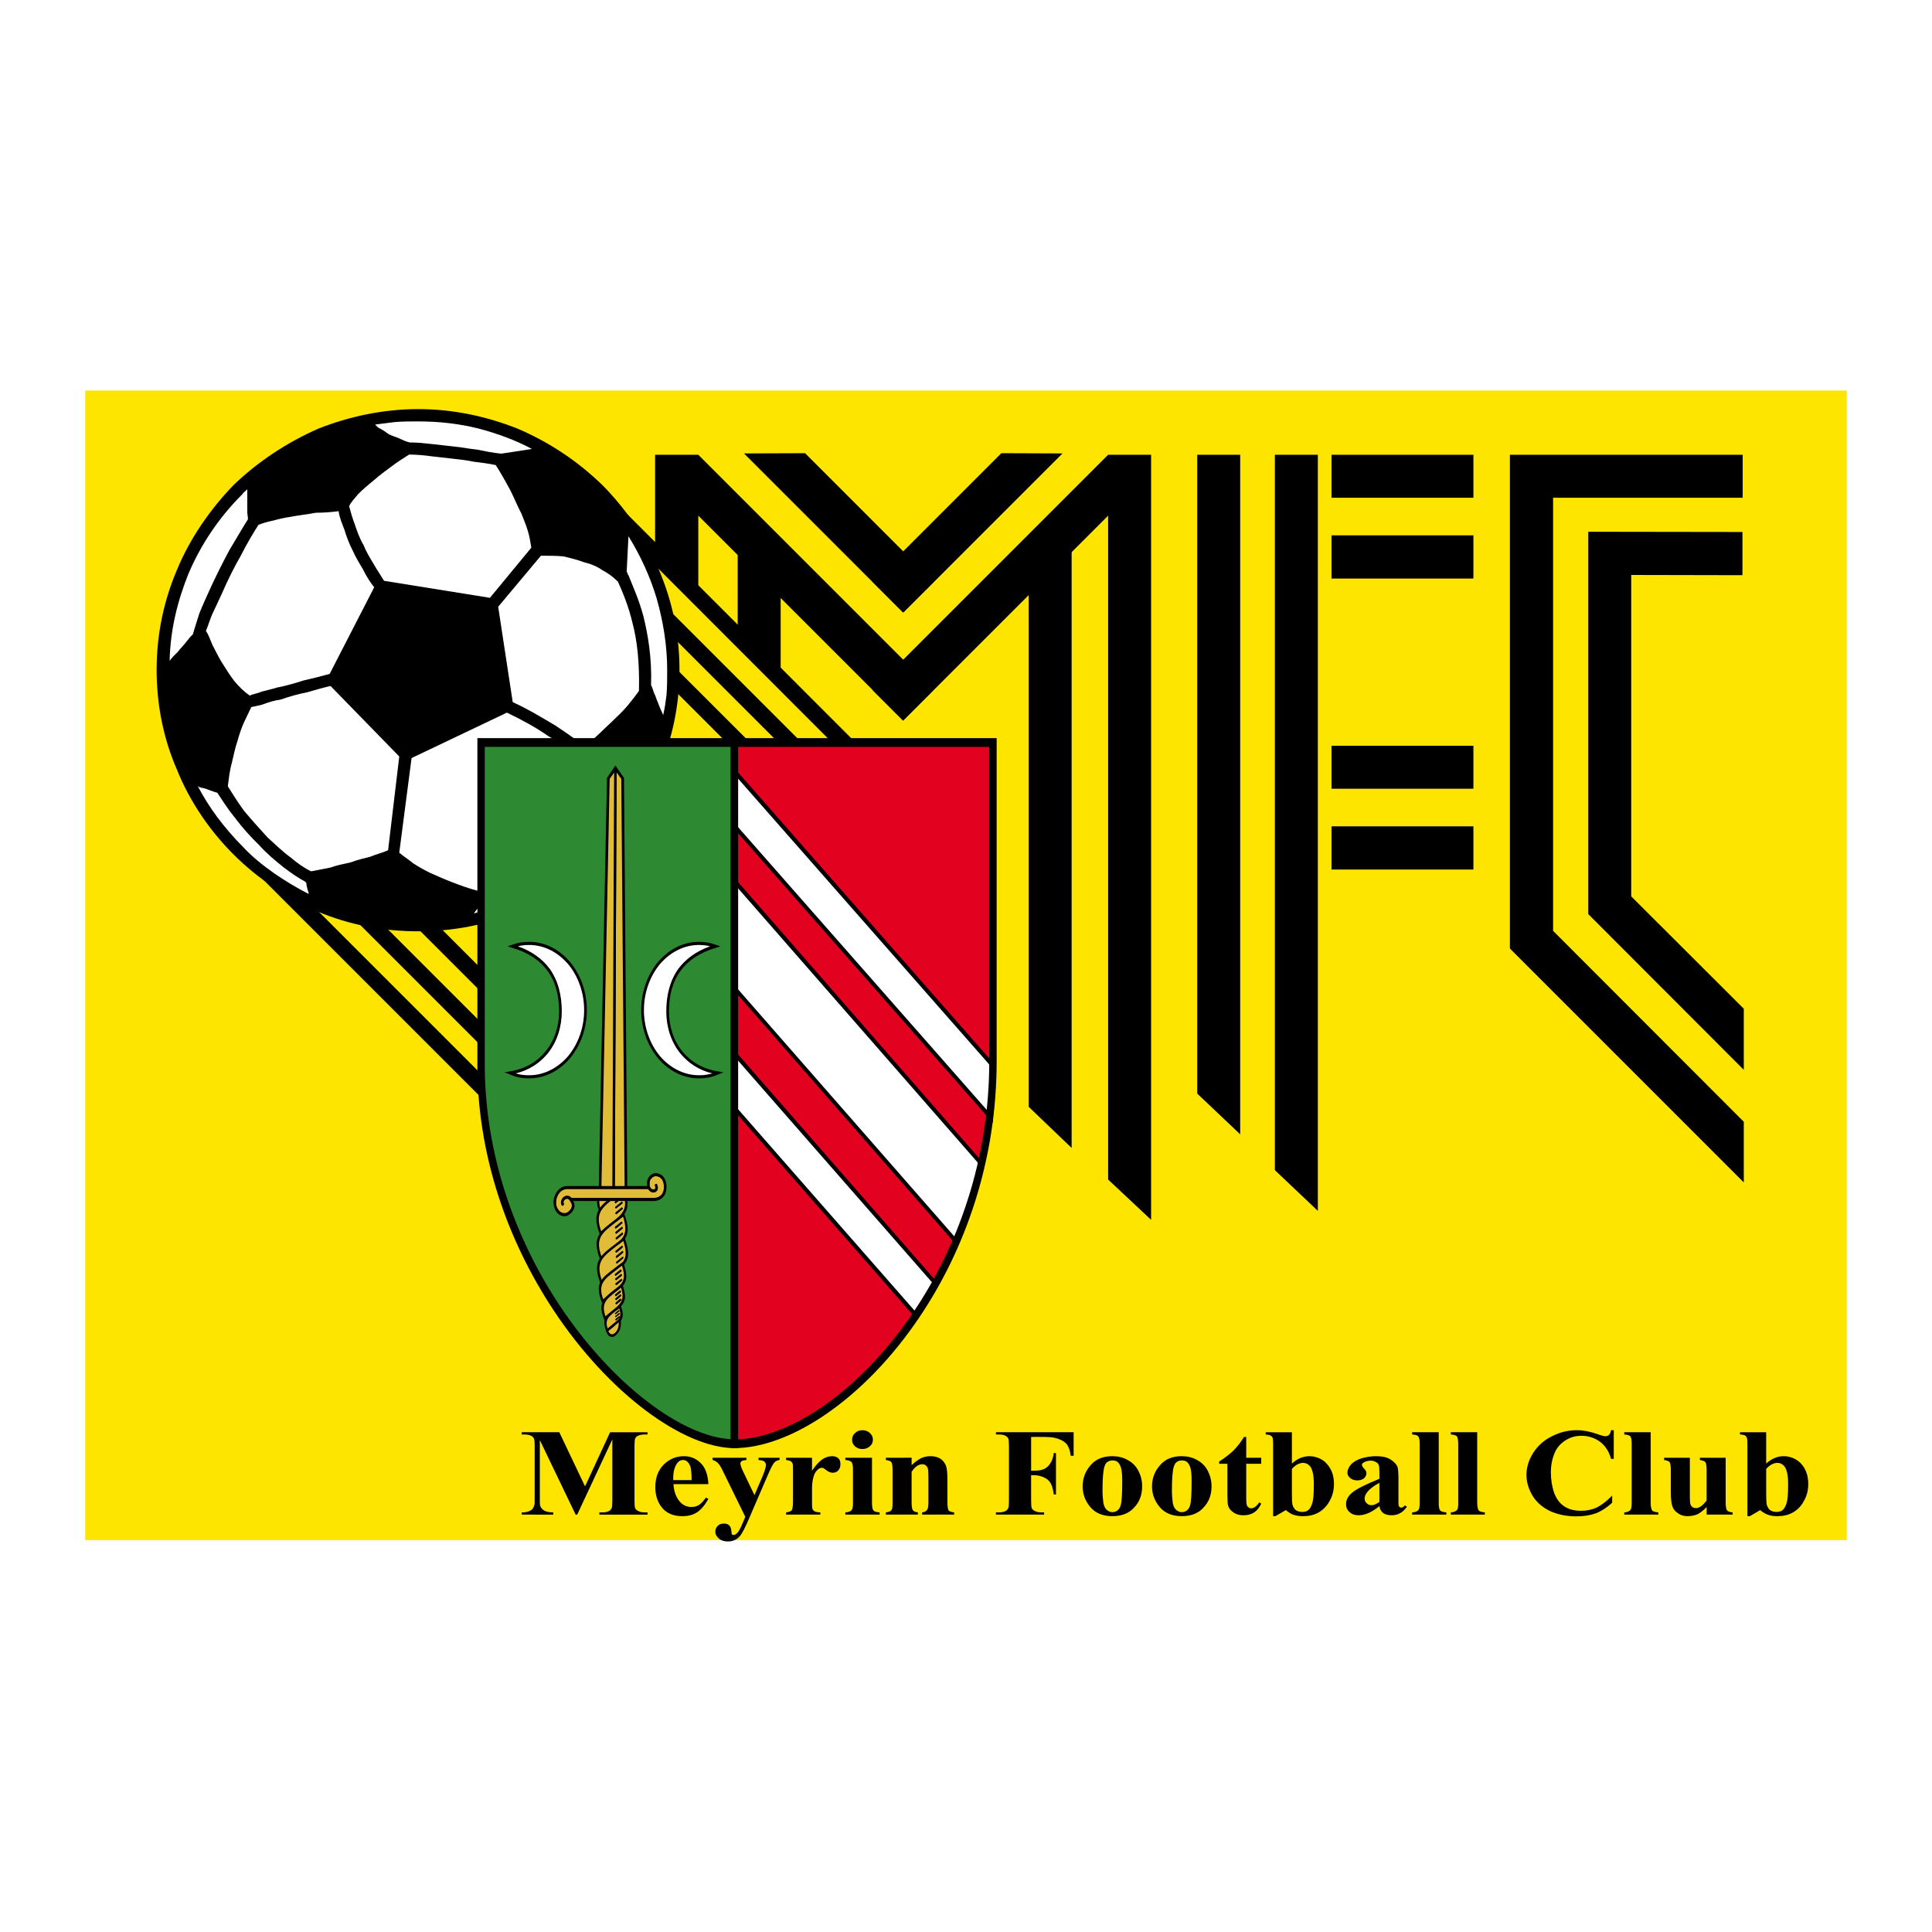 <?xml version="1.0" encoding="utf-8"?>
<!-- Generator: Adobe Illustrator 12.0.0, SVG Export Plug-In . SVG Version: 6.00 Build 51448)  -->
<!DOCTYPE svg PUBLIC "-//W3C//DTD SVG 1.1//EN" "http://www.w3.org/Graphics/SVG/1.1/DTD/svg11.dtd">
<svg  version="1.1" id="Calque_1" xmlns:x="http://ns.adobe.com/Extensibility/1.0/" xmlns:i="http://ns.adobe.com/AdobeIllustrator/10.0/" xmlns:graph="http://ns.adobe.com/Graphs/1.0/"
	 xmlns="http://www.w3.org/2000/svg" xmlns:xlink="http://www.w3.org/1999/xlink" xmlns:a="http://ns.adobe.com/AdobeSVGViewerExtensions/3.0/"
	 width="192.756" height="192.755" viewBox="0 0 192.756 192.755"
	 style="overflow:visible;enable-background:new 0 0 192.756 192.755;" xml:space="preserve">
<g>
	<polygon style="fill-rule:evenodd;clip-rule:evenodd;fill:#FFFFFF;" points="0,0 192.756,0 192.756,192.755 0,192.755 0,0 	"/>
	<polygon style="fill-rule:evenodd;clip-rule:evenodd;fill:#FDE500;" points="8.503,38.964 184.252,38.964 184.252,153.657 
		8.503,153.657 8.503,38.964 	"/>
	<polygon style="fill-rule:evenodd;clip-rule:evenodd;" points="25.587,87.088 26.704,85.86 50.197,109.353 49.08,110.581 
		25.587,87.088 	"/>
	<polygon style="fill-rule:evenodd;clip-rule:evenodd;" points="26.391,82.733 27.507,81.527 51.001,105.021 49.884,106.226 
		26.391,82.733 	"/>
	<polygon style="fill-rule:evenodd;clip-rule:evenodd;" points="27.083,78.043 28.2,76.838 51.693,100.331 50.576,101.536 
		27.083,78.043 	"/>
	<polygon style="fill-rule:evenodd;clip-rule:evenodd;" points="59.375,60.96 60.491,59.754 83.984,83.225 82.868,84.453 
		59.375,60.96 	"/>
	<polygon style="fill-rule:evenodd;clip-rule:evenodd;" points="60.178,56.605 61.295,55.399 84.788,78.892 83.671,80.098 
		60.178,56.605 	"/>
	<path style="fill-rule:evenodd;clip-rule:evenodd;" d="M41.71,40.817c3.55,0,6.855,0.737,9.916,1.943
		c3.238,1.384,6.074,3.305,8.485,5.65c2.412,2.434,4.354,5.337,5.65,8.486c1.295,3.059,2.032,6.387,2.032,9.938
		s-0.737,6.945-2.032,9.915c-1.295,3.238-3.238,6.141-5.65,8.486c-2.412,2.434-5.247,4.355-8.485,5.739
		c-3.06,1.295-6.365,1.943-9.916,1.943c-3.483,0-6.877-0.648-9.938-1.943c-3.149-1.384-6.051-3.305-8.486-5.739
		c-2.344-2.345-4.354-5.248-5.649-8.486c-1.295-2.97-2.01-6.364-2.01-9.915s0.715-6.878,2.01-9.938
		c1.295-3.148,3.306-6.052,5.649-8.486c2.435-2.345,5.337-4.266,8.486-5.65C34.833,41.554,38.227,40.817,41.71,40.817L41.71,40.817z
		"/>
	<path style="fill-rule:evenodd;clip-rule:evenodd;fill:#FFFFFF;" d="M33.783,51c-0.647,0.089-1.452,0.156-2.256,0.156
		c-0.804,0.156-1.696,0.245-2.5,0.402c-0.648,0.089-1.295,0.246-1.854,0.401c-0.492,0.09-0.983,0.246-1.384,0.403
		c-0.47,0.737-1.117,1.787-1.765,3.082c-0.647,1.116-1.295,2.412-1.854,3.707c-0.335,0.737-0.647,1.385-0.982,2.099
		c-0.245,0.558-0.402,1.139-0.647,1.697c0.245,0.335,0.402,0.804,0.647,1.384c0.246,0.47,0.559,1.117,0.893,1.676
		c0.402,0.647,0.804,1.294,1.296,1.943c0.491,0.581,0.959,1.049,1.541,1.451c0.312-0.156,0.804-0.223,1.206-0.402
		c0.558-0.156,1.05-0.246,1.519-0.402c0.826-0.156,1.697-0.402,2.68-0.715c0.804-0.179,1.697-0.402,2.568-0.647l4.444-8.642
		c-0.403-0.491-0.804-1.139-1.117-1.787c-0.335-0.558-0.737-1.206-1.049-1.92c-0.335-0.647-0.582-1.295-0.804-2.032
		C34.118,52.206,33.873,51.647,33.783,51L33.783,51z"/>
	<path style="fill-rule:evenodd;clip-rule:evenodd;fill:#FFFFFF;" d="M31.036,86.932c0.737-0.156,1.385-0.246,2.033-0.402
		c0.647-0.246,1.295-0.335,1.92-0.491c0.647-0.246,1.295-0.402,1.942-0.559c0.581-0.246,1.229-0.402,1.788-0.647l1.116-9.357
		l-6.856-7.034c-0.715,0.156-1.541,0.402-2.412,0.647c-0.827,0.156-1.697,0.402-2.59,0.715c-0.647,0.089-1.139,0.246-1.608,0.424
		c-0.401,0.157-0.893,0.224-1.295,0.313c-0.246,0.491-0.491,1.049-0.737,1.541c-0.246,0.558-0.468,1.206-0.647,1.854
		c-0.246,0.714-0.403,1.541-0.559,2.166c-0.246,0.893-0.312,1.697-0.402,2.345c0.402,0.647,0.96,1.541,1.607,2.434
		c0.737,0.893,1.541,1.764,2.345,2.657c0.804,0.737,1.542,1.452,2.345,2.032C29.674,86.128,30.389,86.619,31.036,86.932
		L31.036,86.932z"/>
	<path style="fill-rule:evenodd;clip-rule:evenodd;fill:#FFFFFF;" d="M56.874,83.292l0.982-7.816c-0.089,0,0,0.067-0.089,0
		c-0.804-0.581-1.765-1.295-3.06-2.032c-1.139-0.804-2.59-1.607-4.131-2.345l-9.513,4.533l-1.229,9.446
		c0.491,0.402,0.982,0.714,1.384,1.05c0.491,0.312,1.049,0.647,1.697,0.96c0.559,0.246,1.295,0.581,2.1,0.893
		c0.804,0.312,1.697,0.648,2.657,0.894c0.335-0.089,0.558-0.246,0.893-0.402c0.09,0,0,0,0.09,0c1.272-0.648,2.658-1.296,4.108-2.189
		C54.127,85.48,55.601,84.52,56.874,83.292L56.874,83.292z"/>
	<path style="fill-rule:evenodd;clip-rule:evenodd;fill:#FFFFFF;" d="M53.01,54.641c-0.089-0.491-0.156-1.05-0.335-1.63
		c-0.157-0.559-0.402-1.117-0.648-1.764c-0.401-0.737-0.714-1.541-1.116-2.345c-0.492-0.894-0.983-1.787-1.451-2.501
		c-0.737-0.157-1.452-0.246-2.189-0.335c-0.715-0.156-1.452-0.223-2.188-0.312c-0.715-0.089-1.452-0.156-2.167-0.246
		c-0.647-0.089-1.384-0.156-2.099-0.156c-0.491,0.312-1.139,0.714-1.786,1.206c-0.559,0.402-1.207,0.894-1.764,1.385
		c-0.581,0.469-1.05,0.871-1.541,1.362c-0.313,0.402-0.737,0.804-0.893,1.206c0.156,0.58,0.335,1.206,0.58,1.854
		c0.223,0.647,0.469,1.385,0.871,2.032c0.246,0.648,0.647,1.295,0.983,1.854c0.312,0.558,0.714,1.139,1.049,1.697l10.563,1.697
		L53.01,54.641L53.01,54.641z"/>
	<path style="fill-rule:evenodd;clip-rule:evenodd;fill:#FFFFFF;" d="M61.652,58.035c-0.491-0.491-1.05-0.893-1.541-1.139
		c-0.559-0.402-1.205-0.647-1.854-0.804c-0.647-0.246-1.295-0.402-2.032-0.581c-0.715-0.067-1.519-0.067-2.256-0.067l-4.265,5.092
		l1.451,9.513c1.608,0.737,3.06,1.63,4.266,2.344c1.228,0.804,2.188,1.542,2.992,2.033c0.492-0.425,0.96-0.827,1.451-1.295
		c0.491-0.492,1.05-0.983,1.608-1.542c0.424-0.401,0.827-0.803,1.228-1.294c0.403-0.491,0.715-0.894,1.05-1.362
		c0.066-2.836-0.179-5.024-0.647-6.789C62.702,60.447,62.122,59.084,61.652,58.035L61.652,58.035z"/>
	<polygon style="fill-rule:evenodd;clip-rule:evenodd;" points="60.871,51.916 61.988,50.71 85.48,74.203 84.341,75.409 
		60.871,51.916 	"/>
	<path style="fill-rule:evenodd;clip-rule:evenodd;fill:#FFFFFF;" d="M66.164,71.344c0.156-0.647,0.246-1.295,0.334-2.01
		c0.067-0.804,0.067-1.63,0.067-2.501c0-2.434-0.401-4.846-1.049-7.124c-0.647-2.166-1.608-4.265-2.814-6.208l-0.179,3.55
		c0.09,0.09,0,0,0.09,0.157c0,0.089,0,0.089,0.089,0.179c0.403,1.049,1.05,2.412,1.519,4.198c0.402,1.698,0.827,3.953,0.737,6.767
		c0.09,0.179,0.157,0.334,0.246,0.647c0.067,0.246,0.245,0.491,0.312,0.804c0.157,0.334,0.246,0.647,0.402,0.982
		C66.007,70.942,66.097,71.188,66.164,71.344L66.164,71.344z"/>
	<path style="fill-rule:evenodd;clip-rule:evenodd;fill:#FFFFFF;" d="M47.271,91.13c2.256-0.558,4.355-1.362,6.297-2.412
		c2.1-1.139,4.042-2.59,5.739-4.288c0-0.089,0.067-0.089,0.157-0.157c-0.246,0-0.492,0-0.715,0c-0.334,0-0.737,0-1.139,0
		c-1.295,1.206-2.746,2.256-4.288,3.06c-1.451,0.894-2.813,1.541-4.198,2.188l-0.068,0.067c-0.401,0.178-0.826,0.335-1.049,0.58
		L47.271,91.13L47.271,91.13z"/>
	<path style="fill-rule:evenodd;clip-rule:evenodd;fill:#FFFFFF;" d="M19.736,78.446c0.559,1.049,1.207,2.099,1.944,3.081
		c0.714,0.961,1.607,2.01,2.501,2.904c0.959,1.049,2.099,1.942,3.238,2.746c1.05,0.715,2.255,1.452,3.372,2.01
		c0-0.066,0-0.245-0.067-0.312c-0.089-0.246-0.089-0.402-0.156-0.647c0,0,0-0.089,0-0.156c-0.09,0-0.09-0.09-0.09-0.09
		c-0.737-0.401-1.451-0.893-2.188-1.451c-0.804-0.648-1.697-1.385-2.412-2.188c-0.893-0.871-1.697-1.765-2.434-2.747
		c-0.714-0.871-1.273-1.764-1.764-2.501c-0.246-0.067-0.492-0.157-0.737-0.246c-0.157-0.067-0.402-0.156-0.648-0.223
		c-0.156,0-0.312-0.089-0.401-0.089C19.826,78.535,19.826,78.446,19.736,78.446L19.736,78.446z"/>
	<path style="fill-rule:evenodd;clip-rule:evenodd;fill:#FFFFFF;" d="M24.672,48.812l-0.09,0.09
		c-0.156,0.156-0.312,0.246-0.401,0.402c-2.255,2.255-4.042,4.846-5.337,7.838c-1.116,2.747-1.854,5.65-1.92,8.799
		c0.224-0.335,0.469-0.559,0.804-0.894c0.312-0.402,0.647-0.715,0.959-1.139c0.09-0.067,0.157-0.224,0.335-0.402
		c0.067-0.067,0.156-0.156,0.223-0.223c0.179-0.647,0.403-1.295,0.648-2.099c0.334-0.827,0.737-1.697,1.139-2.59
		c0.558-1.206,1.206-2.501,1.854-3.707c0.737-1.229,1.384-2.346,1.854-3.082c0-0.246-0.067-0.491-0.067-0.715
		c0-0.334,0-0.58,0-0.893c0-0.246,0-0.581,0-0.804C24.672,49.147,24.672,48.991,24.672,48.812L24.672,48.812z"/>
	<path style="fill-rule:evenodd;clip-rule:evenodd;fill:#FFFFFF;" d="M41.71,42.045c-0.826,0-1.541,0-2.345,0.067
		c-0.646,0.089-1.295,0.156-1.942,0.246c0.157,0.156,0.312,0.334,0.491,0.402c0.313,0.156,0.559,0.335,0.871,0.558
		c0.335,0.179,0.647,0.246,1.05,0.424c0.334,0.156,0.647,0.312,1.049,0.402c0.737,0,1.384,0.067,2.188,0.156
		c0.647,0.067,1.451,0.157,2.188,0.246c0.804,0.067,1.608,0.246,2.345,0.313c0.804,0.156,1.608,0.335,2.412,0.402l3.059-0.469
		c-1.675-0.894-3.461-1.541-5.315-2.032C45.819,42.269,43.81,42.045,41.71,42.045L41.71,42.045z"/>
	<polygon style="fill-rule:evenodd;clip-rule:evenodd;" points="127.194,45.373 131.481,45.373 131.481,120.808 127.194,116.745 
		127.194,45.373 	"/>
	<polygon style="fill-rule:evenodd;clip-rule:evenodd;" points="119.446,45.373 123.734,45.373 123.734,113.171 119.446,109.105 
		119.446,45.373 	"/>
	<polygon style="fill-rule:evenodd;clip-rule:evenodd;" points="110.558,45.373 114.845,45.373 114.845,121.701 110.558,117.683 
		110.558,45.373 	"/>
	<polygon style="fill-rule:evenodd;clip-rule:evenodd;" points="102.631,54.306 106.918,54.306 106.918,114.532 102.631,110.425 
		102.631,54.306 	"/>
	<polygon style="fill-rule:evenodd;clip-rule:evenodd;" points="132.844,57.722 132.844,53.412 147.002,53.412 147.002,57.722 
		132.844,57.722 	"/>
	<polygon style="fill-rule:evenodd;clip-rule:evenodd;" points="74.225,45.239 80.322,45.216 93.162,58.057 90.081,61.094 
		74.225,45.239 	"/>
	<polygon style="fill-rule:evenodd;clip-rule:evenodd;" points="113.595,48.41 110.558,45.373 87.065,68.866 90.103,71.903 
		113.595,48.41 	"/>
	<polygon style="fill-rule:evenodd;clip-rule:evenodd;" points="106.002,45.239 99.906,45.216 87.065,58.057 90.125,61.117 
		106.002,45.239 	"/>
	<polygon style="fill-rule:evenodd;clip-rule:evenodd;" points="154.952,92.872 173.979,111.921 173.979,117.972 150.644,94.635 
		150.644,45.373 150.755,45.373 150.755,45.373 173.868,45.373 173.868,49.66 154.952,49.66 154.952,92.872 	"/>
	<polygon style="fill-rule:evenodd;clip-rule:evenodd;" points="162.747,89.433 173.979,100.644 173.979,106.739 158.459,91.197 
		158.459,53.077 158.459,53.077 158.459,53.055 173.845,53.077 173.845,57.387 162.747,57.364 162.747,89.433 	"/>
	<polygon style="fill-rule:evenodd;clip-rule:evenodd;" points="132.844,49.66 132.844,45.373 147.002,45.373 147.002,49.66 
		132.844,49.66 	"/>
	<polygon style="fill-rule:evenodd;clip-rule:evenodd;" points="132.844,86.753 132.844,82.443 147.002,82.443 147.002,86.753 
		132.844,86.753 	"/>
	<polygon style="fill-rule:evenodd;clip-rule:evenodd;" points="132.844,78.691 132.844,74.404 147.002,74.404 147.002,78.691 
		132.844,78.691 	"/>
	<polygon style="fill-rule:evenodd;clip-rule:evenodd;" points="69.669,45.373 93.14,68.843 90.103,71.88 77.887,59.665 
		77.887,67.325 73.6,62.925 73.6,55.377 69.669,51.447 69.669,59.04 65.359,55.042 65.359,45.373 69.669,45.373 	"/>
	<path style="fill-rule:evenodd;clip-rule:evenodd;fill:#2D8932;" d="M73.265,144.032c-8.776,0-25.502-16.904-25.279-38.275V74.068
		h25.301L73.265,144.032L73.265,144.032z"/>
	<path style="fill-rule:evenodd;clip-rule:evenodd;" d="M73.265,144.479c-4.979,0-12.483-5.338-18.066-13.801
		c-4.421-6.699-7.681-15.363-7.57-24.922V74.068v-0.424h0.357h25.301h0.357v0.424v69.964v0.447H73.265L73.265,144.479z
		 M55.78,130.164c5.314,8.04,12.326,13.177,17.127,13.423V74.515H48.365v31.242l0,0C48.276,115.114,51.447,123.601,55.78,130.164
		L55.78,130.164z"/>
	<path style="fill-rule:evenodd;clip-rule:evenodd;fill:#E20220;" d="M73.287,74.068h25.77c0,10.563,0,21.126,0,31.688
		c0.068,22.377-15.876,38.275-25.792,38.275L73.287,74.068L73.287,74.068z"/>
	<polygon style="fill-rule:evenodd;clip-rule:evenodd;fill:#FFFFFF;" points="73.287,105.11 93.34,128.043 91.331,131.171 
		73.287,110.558 73.287,105.11 	"/>
	<path style="fill-rule:evenodd;clip-rule:evenodd;" d="M73.421,104.954l20.031,22.934l0.134,0.135l-0.111,0.156l-1.988,3.125
		l-0.134,0.18l-0.156-0.157l-18.044-20.612l-0.044-0.066v-0.09v-5.447v-0.514L73.421,104.954L73.421,104.954z M93.095,128.065
		l-19.629-22.443v4.848l17.842,20.365L93.095,128.065L93.095,128.065z"/>
	<polygon style="fill-rule:evenodd;clip-rule:evenodd;fill:#FFFFFF;" points="73.287,76.972 99.169,106.45 98.901,111.54 
		73.287,82.42 73.287,76.972 	"/>
	<path style="fill-rule:evenodd;clip-rule:evenodd;" d="M73.421,76.815l25.881,29.477l0.066,0.068v0.111l-0.289,5.092l-0.023,0.469
		l-0.289-0.336l-25.615-29.12l-0.044-0.067V82.42v-5.449v-0.514L73.421,76.815L73.421,76.815z M98.99,106.538L73.466,77.485v4.846
		l25.278,28.74L98.99,106.538L98.99,106.538z"/>
	<polygon style="fill-rule:evenodd;clip-rule:evenodd;fill:#FFFFFF;" points="73.287,87.914 97.941,116.163 95.395,123.868 
		73.22,98.522 73.287,87.914 	"/>
	<path style="fill-rule:evenodd;clip-rule:evenodd;" d="M73.421,87.758l24.653,28.249l0.09,0.09l-0.045,0.134l-2.545,7.704
		l-0.112,0.312l-0.201-0.223L73.109,98.679l-0.067-0.068v-0.088l0.067-10.608V87.4L73.421,87.758L73.421,87.758z M97.74,116.208
		l-24.274-27.78l-0.067,10.005l21.929,25.055L97.74,116.208L97.74,116.208z"/>
	<path style="fill-rule:evenodd;clip-rule:evenodd;" d="M73.287,73.645h25.77h0.38v0.424v31.688
		c0.023,10.16-3.215,19.003-7.704,25.657c-5.494,8.175-12.907,13.065-18.468,13.065h-0.357v-0.447V74.068v-0.424H73.287
		L73.287,73.645z M98.699,74.515H73.644v69.093c5.315-0.224,12.283-4.936,17.508-12.729c4.4-6.521,7.571-15.186,7.547-25.123V74.515
		L98.699,74.515z"/>
	<path style="fill-rule:evenodd;clip-rule:evenodd;fill:#FFFFFF;" d="M52.787,94.123c3.104,0,5.628,2.992,5.628,6.654
		c0,3.664-2.523,6.656-5.628,6.656c-0.669,0-1.317-0.135-1.897-0.381c3.35-0.535,5.024-3.26,5.024-6.141
		c0-2.993-1.295-5.494-4.779-6.499C51.67,94.211,52.206,94.123,52.787,94.123L52.787,94.123z"/>
	<path style="fill-rule:evenodd;clip-rule:evenodd;" d="M52.787,93.966c1.586,0,3.015,0.759,4.065,1.987
		c1.05,1.25,1.696,2.948,1.696,4.823c0,1.877-0.646,3.574-1.696,4.824c-1.05,1.229-2.479,1.988-4.065,1.988
		c-0.335,0-0.669-0.023-1.005-0.091c-0.312-0.065-0.647-0.179-0.938-0.312l-0.513-0.201l0.536-0.09
		c1.564-0.246,2.747-0.982,3.551-1.986c0.916-1.096,1.362-2.524,1.362-3.998c0-1.541-0.335-2.947-1.162-4.064
		c-0.759-1.027-1.898-1.809-3.506-2.278l-0.468-0.156l0.468-0.157c0.269-0.089,0.536-0.178,0.827-0.223
		C52.206,93.989,52.497,93.966,52.787,93.966L52.787,93.966z M56.673,96.177c-1.005-1.161-2.367-1.898-3.886-1.898
		c-0.29,0-0.558,0.022-0.826,0.067c-0.089,0.022-0.201,0.045-0.291,0.067c1.407,0.492,2.435,1.272,3.149,2.211
		c0.871,1.206,1.229,2.68,1.229,4.288c0,1.54-0.469,3.059-1.429,4.221c-0.759,0.916-1.809,1.631-3.171,1.965
		c0.134,0.023,0.268,0.066,0.379,0.09c0.312,0.066,0.625,0.09,0.96,0.09c1.519,0,2.881-0.738,3.886-1.898
		c0.982-1.184,1.608-2.814,1.608-4.602C58.281,98.991,57.655,97.36,56.673,96.177L56.673,96.177z"/>
	<path style="fill-rule:evenodd;clip-rule:evenodd;fill:#FFFFFF;" d="M69.736,94.123c-3.104,0-5.627,2.992-5.627,6.654
		c0,3.664,2.523,6.656,5.627,6.656c0.67,0,1.317-0.135,1.898-0.381c-3.35-0.535-5.024-3.26-5.024-6.141
		c0-2.993,1.295-5.494,4.756-6.499C70.853,94.211,70.317,94.123,69.736,94.123L69.736,94.123z"/>
	<path style="fill-rule:evenodd;clip-rule:evenodd;fill:#E0BC39;" d="M60.916,120.54c-0.357,0.068-0.692,0.135-1.05,0.18
		c-0.201-0.381-0.223-0.916-0.134-1.52c0.357-0.246,0.715-0.49,1.072-0.736C60.848,119.155,60.871,119.849,60.916,120.54
		L60.916,120.54z"/>
	<path style="fill-rule:evenodd;clip-rule:evenodd;" d="M60.938,120.675c-0.357,0.066-0.715,0.111-1.049,0.178l-0.09,0.023
		l-0.022-0.09c-0.112-0.201-0.179-0.469-0.201-0.736c-0.023-0.268,0-0.559,0.044-0.871v-0.068l0.044-0.021
		c0.38-0.246,0.737-0.492,1.095-0.736l0.134-0.09l0.022,0.201c0.022,0.334,0.044,0.691,0.044,1.027
		c0.022,0.357,0.045,0.691,0.067,1.049v0.111L60.938,120.675L60.938,120.675z M59.911,120.585c0.312-0.045,0.603-0.111,0.893-0.156
		c-0.022-0.312-0.044-0.604-0.044-0.916c-0.023-0.268-0.045-0.559-0.045-0.826c-0.291,0.201-0.603,0.402-0.893,0.582
		c-0.023,0.268-0.045,0.535-0.023,0.758C59.822,120.228,59.844,120.429,59.911,120.585L59.911,120.585z"/>
	<path style="fill-rule:evenodd;clip-rule:evenodd;fill:#E0BC39;" d="M62.189,118.687c-2.1,1.676-3.127,2.01-2.256,4.332
		C62.21,121.188,62.97,121.009,62.189,118.687L62.189,118.687z"/>
	<path style="fill-rule:evenodd;clip-rule:evenodd;" d="M62.144,118.888c-0.223,0.155-0.446,0.336-0.67,0.492
		c-1.474,1.139-2.122,1.652-1.497,3.461c0.246-0.223,0.492-0.402,0.693-0.559C62.21,121.076,62.702,120.675,62.144,118.888
		L62.144,118.888z M61.362,119.155c0.223-0.157,0.469-0.357,0.76-0.58l0.111-0.09l0.045,0.135c0.736,2.144,0.223,2.544-1.497,3.885
		c-0.246,0.18-0.513,0.402-0.781,0.627l-0.111,0.088l-0.067-0.133C59.04,120.942,59.732,120.407,61.362,119.155L61.362,119.155z"/>
	<path style="fill-rule:evenodd;clip-rule:evenodd;" d="M61.943,119.401c0.022-0.046,0.067-0.066,0.112,0.021
		c0.067,0.09,0.022,0.113-0.023,0.135l-0.558,0.469c-0.045,0.045-0.067,0.068-0.134-0.021c-0.044-0.091,0-0.111,0.022-0.135
		L61.943,119.401L61.943,119.401z"/>
	<path style="fill-rule:evenodd;clip-rule:evenodd;" d="M61.988,119.914c0.022-0.021,0.067-0.065,0.111,0.022
		c0.067,0.09,0.023,0.113-0.022,0.158l-0.558,0.445c-0.045,0.045-0.09,0.068-0.134-0.021c-0.045-0.09,0-0.111,0.022-0.135
		L61.988,119.914L61.988,119.914z"/>
	<path style="fill-rule:evenodd;clip-rule:evenodd;" d="M62.01,120.474c0.022-0.023,0.067-0.045,0.112,0.045
		c0.044,0.066,0.022,0.111-0.023,0.133l-0.558,0.471c-0.045,0.021-0.089,0.066-0.134-0.023s0-0.111,0.022-0.156L62.01,120.474
		L62.01,120.474z"/>
	<path style="fill-rule:evenodd;clip-rule:evenodd;" d="M69.736,94.279c-1.518,0-2.88,0.737-3.885,1.898
		c-0.983,1.184-1.608,2.814-1.608,4.6c0,1.787,0.625,3.418,1.608,4.602c1.005,1.16,2.367,1.898,3.885,1.898
		c0.335,0,0.648-0.023,0.938-0.09c0.134-0.023,0.268-0.066,0.402-0.09c-1.362-0.334-2.412-1.049-3.171-1.965
		c-0.96-1.162-1.429-2.681-1.429-4.221c0-1.607,0.357-3.082,1.229-4.288c0.714-0.938,1.742-1.719,3.148-2.211
		c-0.089-0.022-0.201-0.044-0.312-0.067C70.294,94.301,70.027,94.279,69.736,94.279L69.736,94.279z M65.672,95.954
		c1.05-1.229,2.479-1.987,4.064-1.987c0.291,0,0.581,0.022,0.849,0.067c0.291,0.044,0.559,0.134,0.826,0.223l0.469,0.157
		l-0.469,0.156c-1.608,0.47-2.747,1.251-3.506,2.278c-0.827,1.117-1.162,2.523-1.162,4.064c0,1.474,0.447,2.902,1.341,3.998
		c0.826,1.004,2.009,1.74,3.572,1.986l0.537,0.09l-0.514,0.201c-0.291,0.133-0.626,0.246-0.961,0.312
		c-0.312,0.067-0.647,0.091-0.982,0.091c-1.585,0-3.014-0.76-4.064-1.988c-1.05-1.25-1.698-2.947-1.698-4.824
		C63.975,98.901,64.623,97.204,65.672,95.954L65.672,95.954z"/>
	<polygon style="fill-rule:evenodd;clip-rule:evenodd;fill:#E0BC39;" points="61.206,118.755 62.456,118.755 62.122,77.642 
		61.407,76.637 61.206,118.755 	"/>
	<path style="fill-rule:evenodd;clip-rule:evenodd;" d="M61.339,118.597h0.983l-0.335-40.888l-0.469-0.648L61.339,118.597
		L61.339,118.597z M62.456,118.909h-1.25h-0.112v-0.154l0.179-42.118l0.134-0.246l0.089,0.134l0.715,1.027l0.045,0.045v0.044
		l0.334,41.113v0.154H62.456L62.456,118.909z"/>
	<polygon style="fill-rule:evenodd;clip-rule:evenodd;fill:#E0BC39;" points="61.407,76.637 60.692,77.642 59.866,118.755 
		61.206,118.755 61.407,76.637 	"/>
	<path style="fill-rule:evenodd;clip-rule:evenodd;" d="M61.273,77.083l-0.446,0.625L60,118.597h1.094L61.273,77.083L61.273,77.083z
		 M60.603,77.552l0.692-1.027l0.09-0.134l0.134,0.246l-0.179,42.118v0.154h-0.133h-1.34h-0.134v-0.154l0.826-41.113v-0.044
		L60.603,77.552L60.603,77.552z"/>
	<path style="fill-rule:evenodd;clip-rule:evenodd;fill:#E0BC39;" d="M62.21,121.188c-2.099,1.674-3.126,2.009-2.255,4.354
		C62.233,123.688,62.993,123.51,62.21,121.188L62.21,121.188z"/>
	<path style="fill-rule:evenodd;clip-rule:evenodd;" d="M62.166,121.389c-0.223,0.179-0.447,0.335-0.67,0.515
		c-1.473,1.115-2.121,1.629-1.496,3.438c0.246-0.199,0.491-0.379,0.692-0.535C62.233,123.576,62.724,123.197,62.166,121.389
		L62.166,121.389z M61.385,121.679c0.223-0.178,0.468-0.357,0.759-0.603l0.112-0.089l0.044,0.156
		c0.736,2.12,0.223,2.523-1.497,3.863c-0.246,0.201-0.514,0.402-0.781,0.648l-0.112,0.088l-0.067-0.156
		C59.062,123.466,59.755,122.931,61.385,121.679L61.385,121.679z"/>
	<path style="fill-rule:evenodd;clip-rule:evenodd;" d="M61.965,121.903c0.023-0.023,0.067-0.045,0.112,0.021
		c0.067,0.089,0.022,0.135-0.022,0.156l-0.559,0.469c-0.044,0.022-0.089,0.045-0.134-0.021c-0.044-0.09,0-0.135,0.023-0.156
		L61.965,121.903L61.965,121.903z"/>
	<path style="fill-rule:evenodd;clip-rule:evenodd;" d="M62.01,122.417c0.022-0.023,0.067-0.045,0.112,0.043
		c0.044,0.068,0.022,0.112-0.023,0.135l-0.558,0.469c-0.045,0.023-0.089,0.068-0.134-0.021c-0.045-0.091,0-0.111,0.022-0.157
		L62.01,122.417L62.01,122.417z"/>
	<path style="fill-rule:evenodd;clip-rule:evenodd;" d="M62.032,122.997c0.023-0.023,0.067-0.066,0.112,0.021
		c0.045,0.09,0.022,0.113-0.022,0.156l-0.558,0.471c-0.045,0.021-0.09,0.043-0.135-0.045c-0.044-0.091,0-0.113,0.023-0.135
		L62.032,122.997L62.032,122.997z"/>
	<path style="fill-rule:evenodd;clip-rule:evenodd;fill:#E0BC39;" d="M62.256,123.601c-2.1,1.674-3.127,2.01-2.256,4.354
		C62.278,126.101,63.037,125.923,62.256,123.601L62.256,123.601z"/>
	<path style="fill-rule:evenodd;clip-rule:evenodd;" d="M62.189,123.802c-0.201,0.178-0.425,0.333-0.648,0.49
		c-1.474,1.139-2.122,1.652-1.496,3.461c0.246-0.201,0.491-0.38,0.692-0.559C62.278,125.989,62.769,125.61,62.189,123.802
		L62.189,123.802z M61.429,124.091c0.224-0.178,0.469-0.357,0.76-0.604l0.111-0.088l0.044,0.156
		c0.737,2.121,0.224,2.523-1.496,3.862c-0.246,0.202-0.513,0.403-0.782,0.647l-0.111,0.09l-0.067-0.157
		C59.106,125.878,59.799,125.319,61.429,124.091L61.429,124.091z"/>
	<path style="fill-rule:evenodd;clip-rule:evenodd;" d="M62.01,124.313c0.022-0.021,0.067-0.066,0.112,0.023
		c0.044,0.09,0.022,0.11-0.023,0.156l-0.558,0.469c-0.045,0.021-0.089,0.045-0.134-0.045c-0.045-0.066,0-0.111,0.022-0.133
		L62.01,124.313L62.01,124.313z"/>
	<path style="fill-rule:evenodd;clip-rule:evenodd;" d="M62.055,124.826c0.022-0.021,0.067-0.042,0.111,0.024
		c0.044,0.09,0.023,0.133-0.022,0.156l-0.559,0.469c-0.044,0.021-0.089,0.066-0.133-0.021c-0.045-0.09,0-0.113,0.022-0.156
		L62.055,124.826L62.055,124.826z"/>
	<path style="fill-rule:evenodd;clip-rule:evenodd;" d="M62.077,125.409c0.022-0.024,0.067-0.068,0.112,0.021
		c0.044,0.09,0.021,0.111-0.023,0.135l-0.559,0.469c-0.044,0.045-0.089,0.066-0.134-0.024c-0.045-0.087,0-0.11,0.022-0.132
		L62.077,125.409L62.077,125.409z"/>
	<path style="fill-rule:evenodd;clip-rule:evenodd;fill:#E0BC39;" d="M62.099,126.079c-1.831,1.451-2.724,1.742-1.964,3.729
		C62.122,128.222,62.791,128.089,62.099,126.079L62.099,126.079z"/>
	<path style="fill-rule:evenodd;clip-rule:evenodd;" d="M62.055,126.28c-0.224,0.156-0.402,0.289-0.559,0.424
		c-1.272,0.96-1.853,1.406-1.317,2.926c0.202-0.18,0.402-0.337,0.582-0.469C62.099,128.134,62.545,127.798,62.055,126.28
		L62.055,126.28z M61.385,126.48c0.2-0.158,0.424-0.335,0.647-0.491l0.112-0.09l0.067,0.135c0.625,1.854,0.179,2.188-1.317,3.35
		c-0.201,0.156-0.425,0.334-0.692,0.534l-0.112,0.091l-0.067-0.136C59.331,128.022,59.956,127.552,61.385,126.48L61.385,126.48z"/>
	<path style="fill-rule:evenodd;clip-rule:evenodd;" d="M61.876,126.681c0.044-0.021,0.067-0.043,0.134,0.045
		c0.045,0.067,0,0.111-0.022,0.135l-0.514,0.402c-0.022,0.021-0.067,0.066-0.112-0.023c-0.044-0.088-0.022-0.134,0.023-0.156
		L61.876,126.681L61.876,126.681z"/>
	<path style="fill-rule:evenodd;clip-rule:evenodd;" d="M61.92,127.128c0.022-0.022,0.067-0.045,0.111,0.023
		c0.067,0.088,0.023,0.133-0.022,0.156l-0.491,0.4c-0.045,0.022-0.067,0.045-0.112-0.021c-0.067-0.09-0.022-0.135,0.022-0.156
		L61.92,127.128L61.92,127.128z"/>
	<path style="fill-rule:evenodd;clip-rule:evenodd;" d="M61.943,127.62c0.022-0.023,0.067-0.068,0.112,0.021
		c0.044,0.089,0.022,0.111-0.023,0.156l-0.491,0.402c-0.045,0.021-0.067,0.045-0.134-0.045c-0.045-0.066,0-0.112,0.022-0.133
		L61.943,127.62L61.943,127.62z"/>
	<path style="fill-rule:evenodd;clip-rule:evenodd;fill:#E0BC39;" d="M62.01,128.267c-1.541,1.252-2.3,1.52-1.653,3.262
		C62.032,130.144,62.59,130.009,62.01,128.267L62.01,128.267z"/>
	<path style="fill-rule:evenodd;clip-rule:evenodd;" d="M61.965,128.468c-0.179,0.135-0.312,0.246-0.446,0.357
		c-1.072,0.826-1.542,1.207-1.117,2.501c0.179-0.155,0.335-0.267,0.469-0.38C61.988,130.054,62.344,129.763,61.965,128.468
		L61.965,128.468z M61.385,128.603c0.179-0.135,0.379-0.291,0.558-0.447l0.112-0.09l0.067,0.156
		c0.536,1.609,0.156,1.922-1.117,2.926c-0.178,0.156-0.402,0.312-0.581,0.491l-0.111,0.089l-0.067-0.156
		C59.665,129.964,60.178,129.54,61.385,128.603L61.385,128.603z"/>
	<path style="fill-rule:evenodd;clip-rule:evenodd;" d="M61.809,128.78c0.044-0.021,0.067-0.066,0.134,0.023
		c0.045,0.088,0,0.11-0.022,0.156l-0.425,0.333c-0.044,0.046-0.067,0.067-0.111-0.021c-0.067-0.09-0.023-0.111,0-0.135
		L61.809,128.78L61.809,128.78z"/>
	<path style="fill-rule:evenodd;clip-rule:evenodd;" d="M61.853,129.161c0.023-0.023,0.067-0.045,0.112,0.021
		c0.045,0.09,0.023,0.135-0.022,0.156l-0.424,0.357c-0.023,0.021-0.067,0.045-0.112-0.021c-0.045-0.09-0.022-0.135,0.022-0.156
		L61.853,129.161L61.853,129.161z"/>
	<path style="fill-rule:evenodd;clip-rule:evenodd;" d="M61.853,129.585c0.045-0.023,0.09-0.045,0.135,0.045
		c0.044,0.066,0.022,0.111-0.023,0.133l-0.424,0.357c-0.022,0.023-0.067,0.044-0.112-0.021c-0.067-0.09-0.022-0.111,0.023-0.156
		L61.853,129.585L61.853,129.585z"/>
	<path style="fill-rule:evenodd;clip-rule:evenodd;fill:#E0BC39;" d="M61.853,130.345c-1.183,0.938-1.764,1.115-1.272,2.434
		C61.853,131.728,62.278,131.639,61.853,130.345L61.853,130.345z"/>
	<path style="fill-rule:evenodd;clip-rule:evenodd;" d="M61.786,130.546c-0.089,0.066-0.201,0.154-0.312,0.223
		c-0.781,0.604-1.139,0.893-0.848,1.808c0.134-0.11,0.245-0.2,0.334-0.267C61.786,131.661,62.055,131.438,61.786,130.546
		L61.786,130.546z M61.362,130.567c0.112-0.111,0.246-0.201,0.424-0.337l0.112-0.087l0.045,0.133
		c0.424,1.252,0.134,1.475-0.849,2.256c-0.134,0.09-0.29,0.223-0.446,0.336l-0.112,0.088l-0.045-0.134
		C60.022,131.595,60.424,131.282,61.362,130.567L61.362,130.567z"/>
	<path style="fill-rule:evenodd;clip-rule:evenodd;" d="M61.697,130.724c0.022-0.023,0.045-0.045,0.089,0.021
		c0.045,0.068,0.023,0.09-0.022,0.113l-0.312,0.244c-0.023,0.023-0.045,0.045-0.09-0.021c-0.044-0.045-0.022-0.067,0.023-0.09
		L61.697,130.724L61.697,130.724z"/>
	<path style="fill-rule:evenodd;clip-rule:evenodd;" d="M61.719,131.014c0.023-0.022,0.045-0.044,0.09,0.022
		c0.044,0.066,0.022,0.09-0.023,0.111l-0.312,0.246c-0.022,0.021-0.045,0.045-0.089-0.021c-0.045-0.046,0-0.09,0.022-0.09
		L61.719,131.014L61.719,131.014z"/>
	<path style="fill-rule:evenodd;clip-rule:evenodd;" d="M61.742,131.326c0.022-0.022,0.044-0.044,0.089,0.022
		c0.022,0.065,0,0.09-0.022,0.111l-0.313,0.268c-0.044,0.023-0.067,0.045-0.089-0.021c-0.045-0.067-0.022-0.09,0-0.111
		L61.742,131.326L61.742,131.326z"/>
	<path style="fill-rule:evenodd;clip-rule:evenodd;fill:#E0BC39;" d="M61.831,131.685c-0.379,0.334-0.871,0.736-1.273,1.07
		c0.134,0.38,0.357,0.582,0.693,0.469C61.831,132.845,61.898,132.241,61.831,131.685L61.831,131.685z"/>
	<path style="fill-rule:evenodd;clip-rule:evenodd;" d="M61.742,131.929c-0.202,0.156-0.335,0.269-0.469,0.402
		c-0.224,0.179-0.446,0.357-0.581,0.469c0.067,0.135,0.134,0.225,0.201,0.27l0,0c0.088,0.065,0.2,0.065,0.312,0.021
		c0.268-0.156,0.401-0.381,0.469-0.625C61.719,132.286,61.742,132.108,61.742,131.929L61.742,131.929z M61.139,132.108
		c0.268-0.224,0.536-0.447,0.647-0.537l0.134-0.133l0.022,0.223c0.022,0.312,0.022,0.603-0.067,0.895
		c-0.09,0.289-0.269,0.557-0.581,0.781l0,0l0,0c-0.201,0.066-0.357,0.066-0.514-0.045l0,0c-0.134-0.091-0.246-0.268-0.312-0.492
		l-0.045-0.09l0.067-0.066C60.781,132.421,60.96,132.264,61.139,132.108L61.139,132.108z"/>
	<path style="fill-rule:evenodd;clip-rule:evenodd;fill:#E0BC39;" d="M65.27,119.668c-2.791,0-5.56,0-8.352,0
		c0.133,0.202,0.268,0.382,0.268,0.604c-0.022,0.469-0.469,0.916-0.848,0.916c-0.626,0-1.005-0.604-0.982-1.252
		c0-0.646,0.491-1.428,1.161-1.451c2.725,0.023,5.472,0.023,8.218,0.023c-0.067-0.18-0.045-0.357-0.045-0.537
		c0-0.424,0.402-0.781,0.737-0.781c0.535,0.023,0.938,0.514,0.938,1.207C66.386,118.998,66.074,119.647,65.27,119.668L65.27,119.668
		z"/>
	<path style="fill-rule:evenodd;clip-rule:evenodd;" d="M65.27,119.825c-2.702,0-5.381,0-8.084,0
		c0.09,0.135,0.134,0.291,0.134,0.468c0,0.271-0.134,0.538-0.334,0.716l0,0c-0.179,0.201-0.425,0.336-0.647,0.336
		c-0.335,0-0.603-0.156-0.804-0.402c-0.201-0.268-0.313-0.625-0.313-1.006c0-0.379,0.156-0.803,0.401-1.115
		c0.224-0.291,0.537-0.469,0.894-0.492l0,0c2.68,0,5.36,0,8.04,0c0-0.021,0-0.045,0-0.088c0-0.09,0-0.18,0-0.27
		c0-0.244,0.112-0.469,0.268-0.646c0.179-0.18,0.402-0.291,0.604-0.291c0.312,0.023,0.58,0.156,0.781,0.402
		c0.178,0.246,0.29,0.559,0.29,0.961c0,0.357-0.089,0.758-0.334,1.025C65.962,119.647,65.672,119.804,65.27,119.825L65.27,119.825
		L65.27,119.825z M56.918,119.513c2.792,0,5.561,0,8.352,0c0.335-0.021,0.558-0.133,0.715-0.312
		c0.179-0.202,0.268-0.514,0.246-0.803c0-0.314-0.067-0.559-0.224-0.76c-0.134-0.18-0.334-0.268-0.58-0.291
		c-0.134,0-0.291,0.09-0.425,0.223c-0.112,0.113-0.179,0.246-0.179,0.402c0,0.09,0,0.18,0,0.246c0,0.09,0,0.155,0.023,0.223
		l0.067,0.201h-0.179c-2.747,0-5.494,0-8.218,0l0,0c-0.29,0.022-0.536,0.156-0.714,0.401c-0.201,0.247-0.312,0.58-0.312,0.894
		c-0.023,0.314,0.067,0.582,0.246,0.783c0.134,0.198,0.334,0.312,0.603,0.312c0.156,0,0.335-0.09,0.469-0.246l0,0
		c0.134-0.135,0.245-0.336,0.245-0.514c0-0.135-0.089-0.292-0.178-0.447c-0.022,0-0.022-0.021-0.045-0.066l-0.178-0.246H56.918
		L56.918,119.513z"/>
	<path style="fill-rule:evenodd;clip-rule:evenodd;" d="M57.052,119.558c0.045,0.065,0.089,0.11-0.021,0.225
		c-0.09,0.088-0.134,0.043-0.179-0.023c-0.09-0.111-0.201-0.156-0.312-0.156c-0.067,0.021-0.112,0.045-0.157,0.065
		c-0.044,0.046-0.089,0.091-0.111,0.136c-0.045,0.09-0.045,0.177-0.023,0.246c0.023,0.088,0.067,0.156-0.067,0.223
		c-0.112,0.066-0.134,0-0.179-0.09c-0.067-0.178-0.044-0.379,0.045-0.535c0.045-0.09,0.112-0.18,0.179-0.225
		c0.089-0.067,0.179-0.111,0.29-0.133C56.695,119.269,56.896,119.335,57.052,119.558L57.052,119.558z"/>
	<path style="fill-rule:evenodd;clip-rule:evenodd;" d="M64.645,118.597c-0.044-0.066-0.067-0.133,0.045-0.199
		c0.112-0.09,0.134-0.024,0.179,0.043c0.067,0.156,0.201,0.224,0.313,0.224c0.044,0,0.089,0,0.112-0.022
		c0.044-0.021,0.066-0.045,0.066-0.066c0.022-0.045,0.044-0.111,0-0.223c-0.045-0.09-0.066-0.156,0.044-0.225
		c0.135-0.066,0.156,0.023,0.179,0.09c0.089,0.223,0.066,0.402,0,0.537c-0.044,0.066-0.112,0.133-0.179,0.178
		c-0.067,0.021-0.134,0.045-0.223,0.045C65.002,118.978,64.779,118.866,64.645,118.597L64.645,118.597z"/>
	<path style="fill-rule:evenodd;clip-rule:evenodd;" d="M58.37,148.298l2.501-5.404h3.73v0.225H64.31
		c-0.291,0-0.492,0.045-0.67,0.133c-0.112,0.045-0.201,0.134-0.268,0.268c-0.045,0.113-0.067,0.357-0.067,0.76v5.428
		c0,0.424,0.022,0.67,0.067,0.781c0.067,0.111,0.156,0.201,0.313,0.268c0.156,0.09,0.357,0.134,0.625,0.134h0.291v0.224h-4.802
		v-0.224h0.312c0.269,0,0.491-0.044,0.648-0.134c0.111-0.045,0.2-0.156,0.267-0.291c0.045-0.088,0.067-0.358,0.067-0.758v-6.098
		l-3.505,7.504h-0.157l-3.572-7.436v5.783c0,0.402,0,0.646,0.021,0.736c0.067,0.201,0.201,0.38,0.38,0.492
		c0.201,0.133,0.514,0.2,0.938,0.2v0.224H52.05v-0.224h0.089c0.224,0,0.402-0.022,0.581-0.089s0.312-0.156,0.402-0.246
		c0.089-0.111,0.156-0.268,0.201-0.448c0.022-0.042,0.022-0.243,0.022-0.625v-5.202c0-0.402-0.022-0.67-0.089-0.781
		c-0.045-0.09-0.134-0.178-0.291-0.268c-0.156-0.066-0.357-0.111-0.625-0.111h-0.29v-0.225h3.751L58.37,148.298L58.37,148.298z"/>
	<path style="fill-rule:evenodd;clip-rule:evenodd;" d="M70.674,148.075H67.19c0.045,0.736,0.269,1.339,0.67,1.787
		c0.313,0.334,0.692,0.49,1.14,0.49c0.268,0,0.513-0.066,0.736-0.201c0.201-0.133,0.447-0.379,0.692-0.737l0.246,0.136
		c-0.357,0.625-0.737,1.07-1.139,1.339c-0.424,0.269-0.893,0.38-1.451,0.38c-0.938,0-1.653-0.312-2.123-0.961
		c-0.379-0.515-0.581-1.16-0.581-1.941c0-0.939,0.291-1.698,0.85-2.256c0.58-0.559,1.25-0.826,2.009-0.826
		c0.648,0,1.207,0.223,1.675,0.691C70.384,146.444,70.63,147.138,70.674,148.075L70.674,148.075z M69,147.673
		c0-0.646-0.045-1.094-0.112-1.34c-0.09-0.246-0.201-0.424-0.38-0.559c-0.089-0.066-0.223-0.111-0.379-0.111
		c-0.223,0-0.424,0.111-0.558,0.312c-0.268,0.357-0.402,0.85-0.402,1.475v0.223H69L69,147.673z"/>
	<path style="fill-rule:evenodd;clip-rule:evenodd;" d="M74.359,151.335l-2.055-4.197c-0.291-0.625-0.514-1.027-0.67-1.162
		c-0.157-0.156-0.312-0.246-0.536-0.312v-0.223h3.373v0.223c-0.224,0.023-0.38,0.045-0.469,0.111
		c-0.09,0.068-0.134,0.156-0.134,0.246c0,0.156,0.111,0.469,0.334,0.916l1.072,2.231l0.737-1.718
		c0.269-0.625,0.403-1.051,0.403-1.273c0-0.156-0.045-0.268-0.157-0.357s-0.312-0.133-0.58-0.156v-0.223h2.099v0.223
		c-0.201,0.023-0.357,0.09-0.491,0.222c-0.134,0.113-0.358,0.538-0.67,1.253l-1.809,4.197c-0.446,1.05-0.782,1.697-1.005,1.943
		c-0.312,0.336-0.692,0.514-1.162,0.514c-0.379,0-0.692-0.091-0.916-0.291c-0.223-0.201-0.357-0.425-0.357-0.691
		c0-0.246,0.09-0.425,0.247-0.58c0.156-0.157,0.356-0.225,0.602-0.225c0.224,0,0.403,0.045,0.537,0.18
		c0.134,0.133,0.201,0.334,0.223,0.602c0,0.156,0.023,0.246,0.045,0.29c0.045,0.046,0.09,0.067,0.157,0.067
		c0.111,0,0.223-0.043,0.357-0.178c0.178-0.156,0.379-0.559,0.625-1.162L74.359,151.335L74.359,151.335z"/>
	<path style="fill-rule:evenodd;clip-rule:evenodd;" d="M81.014,145.44v1.295c0.401-0.604,0.781-0.982,1.094-1.184
		c0.312-0.18,0.625-0.268,0.916-0.268c0.246,0,0.447,0.066,0.604,0.201c0.156,0.133,0.223,0.334,0.223,0.58
		c0,0.268-0.067,0.49-0.223,0.648c-0.134,0.133-0.312,0.223-0.537,0.223c-0.223,0-0.447-0.09-0.603-0.223
		c-0.178-0.135-0.29-0.201-0.312-0.225c-0.044-0.021-0.111-0.045-0.156-0.045c-0.133,0-0.268,0.045-0.379,0.135
		c-0.179,0.156-0.335,0.334-0.425,0.604c-0.133,0.379-0.2,0.826-0.2,1.295v1.295v0.333c0,0.247,0.021,0.382,0.044,0.448
		c0.045,0.11,0.134,0.201,0.246,0.246c0.09,0.045,0.269,0.089,0.536,0.089v0.224h-3.417v-0.224c0.268-0.022,0.446-0.089,0.558-0.2
		c0.09-0.112,0.134-0.426,0.134-0.916v-3.127c0-0.334,0-0.535-0.044-0.625c-0.045-0.111-0.112-0.201-0.202-0.246
		c-0.089-0.045-0.246-0.088-0.446-0.111v-0.223H81.014L81.014,145.44z"/>
	<path style="fill-rule:evenodd;clip-rule:evenodd;" d="M86.039,142.692c0.29,0,0.558,0.09,0.759,0.291
		c0.201,0.18,0.29,0.401,0.29,0.648c0,0.268-0.089,0.49-0.312,0.67c-0.202,0.178-0.447,0.268-0.737,0.268
		c-0.291,0-0.537-0.09-0.737-0.268c-0.201-0.18-0.291-0.402-0.291-0.67c0-0.247,0.09-0.469,0.291-0.648
		C85.502,142.782,85.748,142.692,86.039,142.692L86.039,142.692z M86.999,145.44v4.488c0,0.402,0.045,0.67,0.157,0.781
		c0.089,0.111,0.29,0.156,0.603,0.179v0.224h-3.417v-0.224c0.291,0,0.492-0.089,0.625-0.225c0.089-0.088,0.134-0.333,0.134-0.735
		v-3.306c0-0.401-0.045-0.647-0.157-0.759c-0.111-0.111-0.312-0.178-0.603-0.201v-0.223H86.999L86.999,145.44z"/>
	<path style="fill-rule:evenodd;clip-rule:evenodd;" d="M90.951,145.44v0.736c0.335-0.312,0.647-0.535,0.938-0.691
		c0.291-0.135,0.603-0.201,0.96-0.201c0.403,0,0.737,0.088,1.028,0.288c0.268,0.202,0.446,0.47,0.535,0.761
		c0.068,0.246,0.112,0.67,0.112,1.34v2.189c0,0.445,0.045,0.714,0.112,0.826c0.09,0.111,0.291,0.178,0.558,0.2v0.224h-3.193v-0.224
		c0.246-0.022,0.401-0.112,0.513-0.269c0.067-0.088,0.112-0.357,0.112-0.758v-2.502c0-0.469-0.022-0.76-0.067-0.893
		c-0.045-0.112-0.112-0.201-0.202-0.268c-0.089-0.068-0.201-0.113-0.312-0.113c-0.402,0-0.759,0.246-1.094,0.76v3.016
		c0,0.424,0.044,0.714,0.134,0.826c0.089,0.111,0.246,0.178,0.492,0.2v0.224h-3.194v-0.224c0.269-0.022,0.447-0.089,0.558-0.225
		c0.09-0.088,0.112-0.356,0.112-0.802v-3.194c0-0.425-0.044-0.692-0.134-0.804c-0.067-0.09-0.268-0.156-0.536-0.201v-0.223H90.951
		L90.951,145.44z"/>
	<path style="fill-rule:evenodd;clip-rule:evenodd;" d="M102.876,143.362v3.373h0.268c0.401,0,0.737-0.045,0.983-0.156
		c0.267-0.111,0.468-0.291,0.646-0.559c0.179-0.246,0.312-0.604,0.357-1.049h0.225v4.131h-0.225
		c-0.088-0.781-0.312-1.295-0.691-1.541c-0.38-0.246-0.826-0.379-1.296-0.379h-0.268v2.523c0,0.424,0.021,0.67,0.067,0.781
		c0.066,0.111,0.155,0.201,0.312,0.268c0.155,0.09,0.357,0.134,0.604,0.134h0.312v0.224h-4.803v-0.224h0.312
		c0.27,0,0.47-0.044,0.649-0.134c0.111-0.045,0.2-0.156,0.267-0.291c0.046-0.088,0.067-0.358,0.067-0.758v-5.404
		c0-0.426-0.021-0.693-0.067-0.783c-0.045-0.111-0.155-0.199-0.312-0.289c-0.134-0.066-0.357-0.111-0.604-0.111h-0.312v-0.225h7.749
		v2.346h-0.29c-0.066-0.538-0.223-0.961-0.468-1.229c-0.27-0.267-0.647-0.446-1.139-0.559c-0.27-0.066-0.761-0.089-1.496-0.089
		H102.876L102.876,143.362z"/>
	<path style="fill-rule:evenodd;clip-rule:evenodd;" d="M110.96,145.284c0.559,0,1.071,0.111,1.541,0.379
		c0.469,0.246,0.825,0.604,1.071,1.072s0.38,0.982,0.38,1.541c0,0.803-0.224,1.472-0.692,2.01c-0.536,0.67-1.295,0.982-2.278,0.982
		c-0.938,0-1.675-0.291-2.188-0.893c-0.513-0.604-0.781-1.297-0.781-2.078c0-0.803,0.269-1.518,0.804-2.121
		C109.33,145.572,110.067,145.284,110.96,145.284L110.96,145.284z M111.005,145.708c-0.245,0-0.424,0.066-0.604,0.223
		c-0.156,0.156-0.268,0.469-0.312,0.916c-0.066,0.469-0.089,1.117-0.089,1.92c0,0.426,0.044,0.85,0.089,1.207
		c0.067,0.289,0.156,0.514,0.335,0.67c0.157,0.133,0.336,0.223,0.536,0.223c0.223,0,0.379-0.066,0.513-0.156
		c0.179-0.134,0.291-0.334,0.358-0.58c0.089-0.382,0.134-1.162,0.134-2.322c0-0.693-0.045-1.162-0.134-1.408
		c-0.089-0.268-0.2-0.445-0.38-0.58C111.339,145.753,111.183,145.708,111.005,145.708L111.005,145.708z"/>
	<path style="fill-rule:evenodd;clip-rule:evenodd;" d="M117.882,145.284c0.559,0,1.073,0.111,1.541,0.379
		c0.471,0.246,0.826,0.604,1.072,1.072c0.245,0.469,0.381,0.982,0.381,1.541c0,0.803-0.225,1.472-0.693,2.01
		c-0.535,0.67-1.296,0.982-2.277,0.982c-0.938,0-1.675-0.291-2.189-0.893c-0.514-0.604-0.781-1.297-0.781-2.078
		c0-0.803,0.268-1.518,0.805-2.121C116.252,145.572,116.989,145.284,117.882,145.284L117.882,145.284z M117.927,145.708
		c-0.246,0-0.424,0.066-0.603,0.223c-0.156,0.156-0.269,0.469-0.312,0.916c-0.067,0.469-0.089,1.117-0.089,1.92
		c0,0.426,0.045,0.85,0.089,1.207c0.066,0.289,0.156,0.514,0.336,0.67c0.155,0.133,0.333,0.223,0.534,0.223
		c0.224,0,0.38-0.066,0.515-0.156c0.178-0.134,0.289-0.334,0.356-0.58c0.091-0.382,0.134-1.162,0.134-2.322
		c0-0.693-0.043-1.162-0.134-1.408c-0.089-0.268-0.201-0.445-0.38-0.58C118.262,145.753,118.105,145.708,117.927,145.708
		L117.927,145.708z"/>
	<path style="fill-rule:evenodd;clip-rule:evenodd;" d="M124.336,143.362v2.078h1.497v0.602h-1.497v3.508
		c0,0.312,0.023,0.535,0.067,0.625c0.023,0.088,0.09,0.178,0.178,0.223c0.067,0.066,0.158,0.09,0.225,0.09
		c0.289,0,0.58-0.201,0.825-0.604l0.202,0.135c-0.357,0.781-0.938,1.16-1.765,1.16c-0.401,0-0.737-0.088-1.026-0.29
		c-0.27-0.2-0.448-0.425-0.515-0.669c-0.045-0.135-0.067-0.514-0.067-1.117v-3.061h-0.825v-0.223c0.559-0.357,1.05-0.736,1.45-1.118
		c0.38-0.399,0.737-0.847,1.028-1.339H124.336L124.336,143.362z"/>
	<path style="fill-rule:evenodd;clip-rule:evenodd;" d="M128.893,142.894v3.127c0.535-0.492,1.116-0.736,1.742-0.736
		c0.423,0,0.847,0.111,1.227,0.334c0.381,0.225,0.67,0.559,0.895,0.961c0.223,0.424,0.334,0.916,0.334,1.473
		c0,0.604-0.134,1.162-0.423,1.676c-0.27,0.514-0.648,0.893-1.095,1.161c-0.47,0.269-0.983,0.38-1.587,0.38
		c-0.334,0-0.646-0.045-0.914-0.135c-0.269-0.088-0.515-0.245-0.782-0.47l-1.05,0.604h-0.224v-7.192
		c0-0.333-0.022-0.534-0.044-0.625c-0.045-0.11-0.111-0.177-0.224-0.245c-0.089-0.043-0.246-0.088-0.468-0.088v-0.225H128.893
		L128.893,142.894z M128.893,146.556v2.523c0,0.514,0.021,0.826,0.044,0.984c0.044,0.223,0.157,0.424,0.312,0.58
		c0.179,0.133,0.402,0.201,0.67,0.201c0.225,0,0.425-0.045,0.581-0.156c0.178-0.135,0.313-0.357,0.424-0.715
		c0.111-0.336,0.157-0.961,0.157-1.877c0-0.869-0.112-1.451-0.358-1.785c-0.179-0.225-0.424-0.357-0.714-0.357
		C129.63,145.954,129.249,146.155,128.893,146.556L128.893,146.556z"/>
	<path style="fill-rule:evenodd;clip-rule:evenodd;" d="M137.623,150.263c-0.759,0.626-1.45,0.916-2.076,0.916
		c-0.357,0-0.648-0.088-0.894-0.312c-0.246-0.202-0.356-0.469-0.356-0.803c0-0.426,0.2-0.805,0.625-1.162
		c0.425-0.336,1.317-0.805,2.701-1.362v-0.581c0-0.424-0.021-0.691-0.066-0.803c-0.045-0.113-0.156-0.225-0.291-0.291
		c-0.155-0.09-0.312-0.135-0.49-0.135c-0.29,0-0.536,0.068-0.716,0.18c-0.133,0.066-0.179,0.156-0.179,0.246
		c0,0.088,0.067,0.2,0.179,0.334c0.18,0.156,0.269,0.336,0.269,0.491c0,0.202-0.089,0.358-0.245,0.515
		c-0.18,0.133-0.38,0.201-0.648,0.201c-0.29,0-0.536-0.068-0.715-0.225c-0.2-0.156-0.289-0.334-0.289-0.535
		c0-0.291,0.134-0.581,0.379-0.85c0.268-0.268,0.625-0.469,1.071-0.602c0.471-0.135,0.938-0.201,1.43-0.201
		c0.604,0,1.095,0.111,1.429,0.334c0.358,0.225,0.582,0.469,0.692,0.737c0.045,0.179,0.091,0.558,0.091,1.184v2.188
		c0,0.268,0,0.424,0.021,0.492c0.023,0.066,0.066,0.111,0.112,0.156c0.045,0.021,0.088,0.042,0.155,0.042
		c0.111,0,0.224-0.087,0.357-0.222l0.201,0.135c-0.223,0.312-0.447,0.514-0.692,0.646c-0.246,0.135-0.514,0.201-0.826,0.201
		c-0.357,0-0.646-0.066-0.849-0.223C137.802,150.8,137.668,150.576,137.623,150.263L137.623,150.263z M137.623,149.839v-1.898
		c-0.535,0.29-0.938,0.582-1.205,0.915c-0.179,0.224-0.268,0.448-0.268,0.649s0.067,0.357,0.222,0.49
		c0.113,0.11,0.269,0.18,0.471,0.18C137.065,150.175,137.334,150.063,137.623,149.839L137.623,149.839z"/>
	<path style="fill-rule:evenodd;clip-rule:evenodd;" d="M143.542,142.894v7.035c0,0.402,0.044,0.67,0.155,0.781
		c0.112,0.111,0.312,0.156,0.604,0.179v0.224h-3.416v-0.224c0.289,0,0.491-0.089,0.625-0.225c0.088-0.088,0.134-0.333,0.134-0.735
		v-5.853c0-0.399-0.046-0.669-0.157-0.78c-0.089-0.111-0.289-0.157-0.602-0.178v-0.225H143.542L143.542,142.894z"/>
	<path style="fill-rule:evenodd;clip-rule:evenodd;" d="M147.382,142.894v7.035c0,0.402,0.067,0.67,0.157,0.781
		c0.111,0.111,0.312,0.156,0.602,0.179v0.224h-3.394v-0.224c0.268,0,0.469-0.089,0.604-0.225c0.112-0.088,0.135-0.333,0.135-0.735
		v-5.853c0-0.399-0.046-0.669-0.135-0.78c-0.111-0.111-0.312-0.157-0.604-0.178v-0.225H147.382L147.382,142.894z"/>
	<path style="fill-rule:evenodd;clip-rule:evenodd;" d="M161.005,142.692v2.859h-0.269c-0.201-0.736-0.58-1.318-1.117-1.719
		c-0.534-0.382-1.16-0.582-1.83-0.582c-0.58,0-1.095,0.134-1.586,0.446c-0.468,0.29-0.826,0.671-1.05,1.161
		c-0.269,0.604-0.423,1.273-0.423,2.033c0,0.736,0.11,1.406,0.312,2.01c0.222,0.604,0.534,1.049,0.982,1.361
		c0.446,0.313,1.005,0.471,1.719,0.471c0.58,0,1.095-0.113,1.586-0.336c0.468-0.246,0.981-0.625,1.518-1.184v0.715
		c-0.513,0.469-1.05,0.826-1.607,1.049c-0.559,0.201-1.205,0.312-1.964,0.312c-0.962,0-1.833-0.177-2.592-0.513
		c-0.759-0.358-1.362-0.871-1.765-1.518c-0.401-0.67-0.625-1.363-0.625-2.1c0-0.781,0.246-1.541,0.693-2.232
		c0.468-0.715,1.071-1.25,1.853-1.631c0.781-0.402,1.607-0.604,2.479-0.604c0.648,0,1.317,0.134,2.032,0.38
		c0.425,0.157,0.692,0.224,0.805,0.224c0.133,0,0.268-0.045,0.379-0.133c0.091-0.113,0.157-0.246,0.201-0.471H161.005
		L161.005,142.692z"/>
	<path style="fill-rule:evenodd;clip-rule:evenodd;" d="M164.689,142.894v7.035c0,0.402,0.066,0.67,0.155,0.781
		c0.113,0.111,0.314,0.156,0.604,0.179v0.224h-3.394v-0.224c0.268,0,0.468-0.089,0.602-0.225c0.091-0.088,0.136-0.333,0.136-0.735
		v-5.853c0-0.399-0.045-0.669-0.136-0.78c-0.111-0.111-0.312-0.157-0.602-0.178v-0.225H164.689L164.689,142.894z"/>
	<path style="fill-rule:evenodd;clip-rule:evenodd;" d="M172.17,145.44v4.443c0,0.424,0.045,0.692,0.135,0.805
		c0.089,0.111,0.268,0.178,0.559,0.2v0.224h-2.591v-0.76c-0.291,0.312-0.604,0.559-0.895,0.715
		c-0.312,0.134-0.647,0.201-1.026,0.201c-0.357,0-0.67-0.09-0.938-0.291c-0.291-0.178-0.47-0.424-0.559-0.691
		c-0.09-0.247-0.157-0.715-0.157-1.363v-2.255c0-0.425-0.043-0.692-0.134-0.804c-0.066-0.09-0.267-0.156-0.536-0.201v-0.223h2.569
		v3.885c0,0.402,0.021,0.648,0.066,0.78c0.045,0.114,0.112,0.202,0.2,0.271c0.091,0.042,0.201,0.088,0.335,0.088
		c0.157,0,0.291-0.046,0.426-0.133c0.178-0.09,0.401-0.312,0.647-0.625v-3.038c0-0.425-0.046-0.692-0.134-0.804
		c-0.09-0.09-0.269-0.156-0.537-0.201v-0.223H172.17L172.17,145.44z"/>
	<path style="fill-rule:evenodd;clip-rule:evenodd;" d="M176.212,142.894v3.127c0.536-0.492,1.116-0.736,1.741-0.736
		c0.448,0,0.85,0.111,1.229,0.334c0.38,0.225,0.693,0.559,0.895,0.961c0.223,0.424,0.334,0.916,0.334,1.473
		c0,0.604-0.134,1.162-0.425,1.676c-0.267,0.514-0.625,0.893-1.093,1.161c-0.47,0.269-0.982,0.38-1.587,0.38
		c-0.334,0-0.646-0.045-0.892-0.135c-0.27-0.088-0.537-0.245-0.805-0.47l-1.026,0.604h-0.247v-7.192
		c0-0.333-0.021-0.534-0.044-0.625c-0.045-0.11-0.111-0.177-0.202-0.245c-0.111-0.043-0.268-0.088-0.491-0.088v-0.225H176.212
		L176.212,142.894z M176.212,146.556v2.523c0,0.514,0.023,0.826,0.045,0.984c0.045,0.223,0.157,0.424,0.312,0.58
		c0.179,0.133,0.402,0.201,0.67,0.201c0.225,0,0.425-0.045,0.58-0.156c0.179-0.135,0.312-0.357,0.425-0.715
		c0.111-0.336,0.157-0.961,0.157-1.877c0-0.869-0.112-1.451-0.358-1.785c-0.179-0.225-0.425-0.357-0.715-0.357
		C176.949,145.954,176.569,146.155,176.212,146.556L176.212,146.556z"/>
</g>
</svg>
